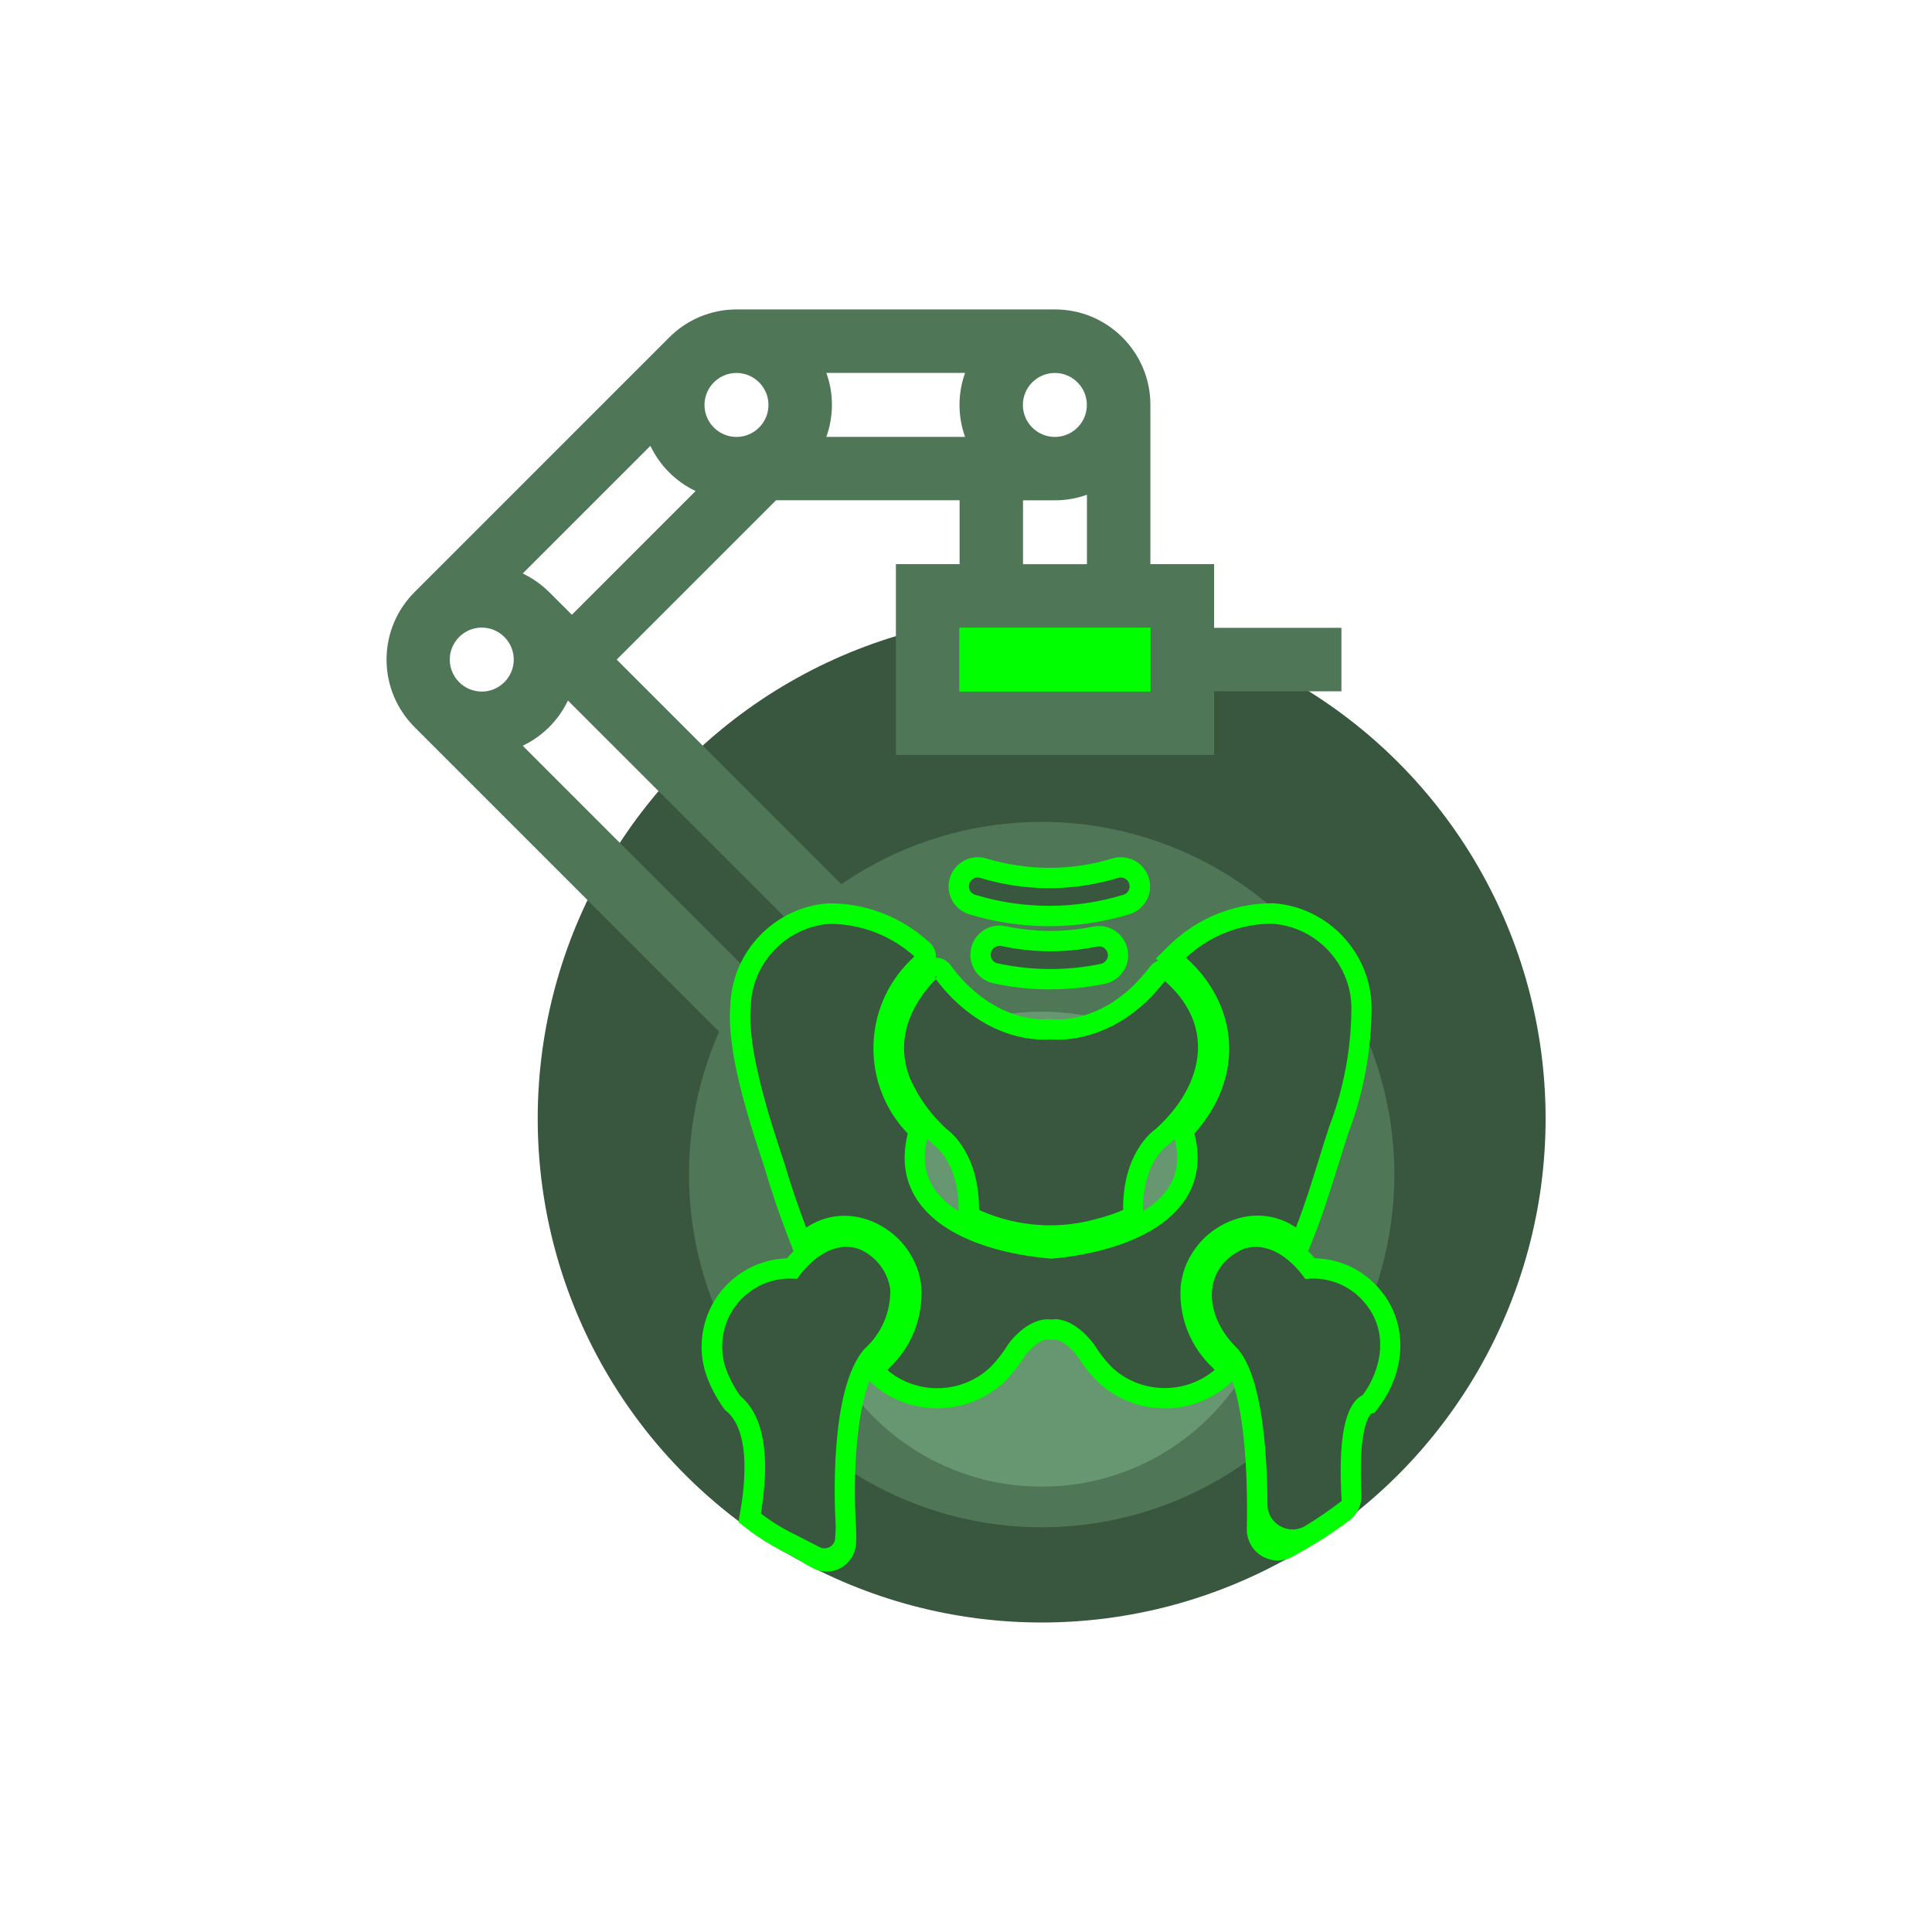 <?xml version="1.0" encoding="UTF-8"?> <svg xmlns="http://www.w3.org/2000/svg" id="Layer_2" data-name="Layer 2" viewBox="0 0 250 250"><defs><style> .cls-1 { fill: none; } .cls-2 { fill: #507658; } .cls-3 { fill: lime; } .cls-4 { fill: #39563e; } .cls-5 { fill: #669771; } </style></defs><g id="Layer_1-2" data-name="Layer 1"><g><rect class="cls-1" width="250" height="250"></rect><g><circle class="cls-4" cx="134.79" cy="144.74" r="65.21"></circle><circle class="cls-2" cx="134.79" cy="151.99" r="45.64"></circle><rect class="cls-3" x="121.05" y="78.92" width="30.89" height="13.54"></rect><path class="cls-2" d="M117.11,122.66l-37.31-37.31,20.62-20.62h23.75v8.27h-8.24v24.69h41.17v-8.24h16.48v-8.21h-16.48v-8.24h-8.24v-20.62c0-6.81-5.54-12.34-12.34-12.34h-41.2c-3.4,0-6.49,1.38-8.72,3.62h0s-32.96,32.96-32.96,32.96h0c-2.24,2.24-3.62,5.32-3.62,8.73s1.38,6.49,3.62,8.73h0s46.04,46.04,46.04,46.04l17.46-17.46ZM140.64,52.4c0,2.28-1.86,4.14-4.14,4.14s-4.14-1.86-4.14-4.14,1.86-4.14,4.14-4.14,4.14,1.86,4.14,4.14ZM124.88,56.53h-17.95c.46-1.29.72-2.69.72-4.14s-.25-2.84-.72-4.14h17.95c-.46,1.29-.72,2.69-.72,4.14s.25,2.84.72,4.14ZM95.3,48.26c2.28,0,4.14,1.86,4.14,4.14s-1.86,4.14-4.14,4.14-4.14-1.86-4.14-4.14,1.86-4.14,4.14-4.14ZM62.34,89.49c-2.28,0-4.14-1.86-4.14-4.14s1.86-4.14,4.14-4.14,4.14,1.86,4.14,4.14-1.86,4.14-4.14,4.14ZM102.85,131.71l-35.21-35.21c2.56-1.22,4.63-3.29,5.85-5.85l35.21,35.21c-2.32,1.54-4.32,3.53-5.85,5.85h0ZM71.07,76.63h0c-.99-.99-2.15-1.81-3.43-2.42l16.52-16.52c1.22,2.56,3.29,4.63,5.85,5.85l-16.01,16.01-2.93-2.93ZM132.37,64.74h4.14c1.45,0,2.84-.25,4.14-.72v8.99h-8.27v-8.27ZM148.88,89.49h-24.75v-8.27h24.75v8.27Z"></path><circle class="cls-5" cx="134.79" cy="161.64" r="30.73"></circle><g><path class="cls-3" d="M135.77,119.85c-3.48,0-6.95-.51-10.32-1.53-1.97-.59-3.1-2.61-2.57-4.59.53-2.01,2.61-3.22,4.62-2.68,5.43,1.65,11.08,1.66,16.43.04,1.96-.61,4.08.49,4.71,2.45.31.96.23,1.99-.23,2.88-.46.9-1.24,1.56-2.21,1.87-3.42,1.04-6.93,1.56-10.43,1.56ZM145.22,115.27s0,0-.01,0c0,0,0,0,.01,0Z"></path><path class="cls-3" d="M135.92,128.03c-2.47,0-4.94-.26-7.38-.79-2.02-.45-3.29-2.38-2.91-4.41.39-2.04,2.37-3.39,4.42-3,3.82.82,7.64.84,11.41.07h.02c2.02-.4,3.95.87,4.41,2.87.22.98.05,2-.49,2.85-.54.85-1.38,1.45-2.36,1.67-2.37.49-4.75.73-7.12.73Z"></path><path class="cls-3" d="M150.73,182.24c-3.14,0-6.28-1.15-8.7-3.45-.99-1.01-1.83-2.07-2.54-3.21-.67-.92-2.04-2.27-3.13-2.24l-.22.05-.43-.05c-1.19-.15-2.7,1.53-3.14,2.18h0c-.72,1.17-1.57,2.24-2.52,3.21-4.84,4.59-12.4,4.67-17.28.23l-1.36-1.24.98-1.56c.22-.35.48-.67.76-.97,2.41-2.25,3.64-5.32,3.45-8.51-.24-2.5-1.88-4.84-4.29-6.02-2.14-1.05-4.46-.97-6.35.23-.26.16-.46.29-.67.42l-2.26,1.46-.98-2.5c-1.11-2.85-2.17-5.94-3.13-9.19-2.38-7.15-4.89-15.31-4.42-20.88.15-6.99,5.71-12.83,12.69-13.31h.16c4.71,0,9.21,1.74,12.71,4.88.82.58.99,1.37,1.03,1.71.08.81-.23,1.53-.94,2.14l-.03.04-.24.22c-.1.09-.2.19-.3.29-2.53,2.5-3.93,5.84-3.94,9.39s1.35,6.9,3.85,9.42l.88.89-.32,1.21c-.72,2.73-.42,4.98.93,6.89,2.33,3.3,7.94,5.62,15.03,6.23,5.49-.47,12.28-2.36,15.04-6.29,1.33-1.9,1.62-4.12.89-6.79l-.32-1.17.81-.89c2.82-3.09,4.18-6.6,3.95-10.14-.22-3.46-2-6.77-5-9.32l-1.83-1.55,1.71-1.69c3.59-3.53,8.34-5.47,13.38-5.48h.15c7.01.49,12.59,6.37,12.69,13.4-.01,5.67-1.04,11.18-3.04,16.44-.4,1.24-.84,2.63-1.27,4.03-1.01,3.24-2.05,6.58-3.25,9.55l-1.05,2.6-2.27-1.64c-.14-.1-.29-.19-.44-.27l-.14-.08c-1.89-1.2-4.2-1.28-6.35-.23-2.41,1.19-4.06,3.52-4.29,6.09-.19,3.11,1.04,6.17,3.37,8.33l.14.14c.25.27.47.57.68.88l1.05,1.57-1.4,1.27c-2.4,2.19-5.46,3.28-8.51,3.28ZM142.99,172.93l.06.06.14.22c.54.88,1.19,1.71,1.91,2.44,2.54,2.41,6.35,2.85,9.39,1.3-2.45-2.92-3.7-6.67-3.47-10.53.38-4.15,2.96-7.84,6.74-9.69,2.91-1.43,6.16-1.55,8.99-.39.79-2.21,1.53-4.58,2.25-6.89.44-1.42.88-2.83,1.33-4.19,1.85-4.86,2.78-9.85,2.79-14.95-.07-4.7-3.81-8.67-8.53-9.04-3.09.02-6.03.99-8.49,2.76,2.8,3.04,4.44,6.73,4.69,10.61.28,4.41-1.21,8.71-4.32,12.49.69,3.49.08,6.61-1.81,9.3-4.62,6.57-15.3,7.91-18.46,8.16h-.18s-.18,0-.18,0c-4.06-.33-13.98-1.78-18.43-8.08-1.9-2.69-2.53-5.83-1.86-9.34-2.79-3.23-4.31-7.32-4.29-11.63.02-4.34,1.59-8.43,4.44-11.64-2.42-1.68-5.29-2.6-8.28-2.63-4.72.36-8.46,4.33-8.53,9.07v.17c-.48,5.13,2.57,14.31,4.21,19.25.69,2.31,1.4,4.49,2.15,6.56,2.82-1.18,6.02-1.06,8.98.4,3.77,1.85,6.35,5.54,6.74,9.63.23,3.92-1.02,7.68-3.45,10.6,3.04,1.55,6.86,1.09,9.44-1.36.67-.68,1.32-1.51,1.87-2.39h.02c.8-1.3,3.41-4.41,6.87-4.27h.01s.28.01.28.01c3.5-.24,6.11,2.8,6.98,3.97Z"></path><path class="cls-3" d="M135.9,161.2c-3.47,0-6.94-.73-10.17-2.17-.26-.11-.43-.19-.58-.27l-1.13-.65.02-1.3c.11-6.07-2.81-8.37-3.14-8.61l-.23-.18c-2.27-2.07-4.06-4.55-5.32-7.36l-.03-.07c-2.11-5.21-.78-10.86,3.65-15.48l.13-.13c.27-.32,1.03-1.19,2.29-1.03.44.05,1.24.28,1.8,1.2.54.72,1.13,1.42,1.77,2.06,4.54,4.57,9.02,4.79,10.73,4.67.08,0,.16,0,.22-.01h0s.12,0,.12,0l.2.02c1.3.1,5.9.1,10.54-4.46.64-.65,1.27-1.37,1.87-2.11.38-.61.98-1.01,1.67-1.12,1.28-.2,2.07.68,2.33.97,3.26,2.96,4.96,6.51,4.96,10.32,0,4.37-2.23,8.82-6.29,12.53l-.24.19c-.34.24-3.29,2.5-3.16,8.6l.03,1.45-1.32.6c-1.25.57-2.56,1.03-3.89,1.36-2.24.66-4.56.99-6.89.99ZM128.42,155.39c4.21,1.65,8.86,1.86,13.21.58.68-.17,1.33-.37,1.96-.61.33-6.84,3.89-9.95,4.89-10.68,3.08-2.85,4.78-6.11,4.77-9.2,0-2.14-.81-4.14-2.41-5.95-.3.34-.61.67-.93.99-5.78,5.67-11.61,5.91-13.93,5.73-2.44.15-8.37-.17-14.12-5.96-.28-.28-.55-.57-.82-.87-1.82,2.36-3.19,5.64-1.66,9.48.99,2.21,2.4,4.16,4.18,5.8,1.21.91,4.53,3.99,4.85,10.68ZM135.81,136.24s.02,0,.04,0h-.04Z"></path><path class="cls-3" d="M106.96,203.36c-.6,0-1.19-.14-1.74-.42-.57-.29-1.1-.61-1.63-.94-.43-.26-.85-.53-1.32-.76-1.49-.7-3.21-1.7-4.53-2.62-.4-.28-.78-.56-1.14-.85l-1.04-.81.22-1.29c1.14-6.62.52-11.14-1.78-13.07l-.21-.18-.16-.22c-1.01-1.41-1.81-2.96-2.35-4.61-.42-1.4-.57-2.79-.46-4.19.23-3.04,1.63-5.82,3.94-7.81,2-1.72,4.48-2.68,7.08-2.76,2.36-2.82,6.04-5.06,10.11-3.7l.13.05c3.08,1.25,5.26,4.06,5.71,7.35l.02.23c.1,3.68-1.4,7.2-4.12,9.68-2.64,3.34-3.38,12.98-2.95,20.69l.02.28c.02.39.07,1.43.01,2.37-.08,1.29-.8,2.45-1.93,3.09-.59.33-1.24.5-1.89.5ZM100.34,195.06c1.11.78,2.56,1.61,3.88,2.23.64.33,1.16.65,1.68.97.17.11.35.21.52.32,0-.25-.01-.51-.03-.8v-.26c-.26-4.3-.68-18.39,4.03-24.01l.23-.23c1.8-1.59,2.81-3.87,2.78-6.27-.26-1.66-1.37-3.08-2.92-3.73-2.86-.89-5.33,2.37-5.8,3.04l-.72,1.02-1.24-.09c-1.88-.15-3.69.46-5.12,1.68-1.43,1.23-2.29,2.93-2.43,4.81-.06.86.03,1.72.28,2.54.36,1.09.9,2.16,1.58,3.15,3.3,2.95,4.37,8.08,3.27,15.64Z"></path><path class="cls-3" d="M165.36,201.93c-.72,0-1.43-.2-2.08-.58-1.24-.75-1.97-2.07-1.94-3.52.21-10.75-.94-18.77-3.08-21.45-3.09-2.98-4.58-6.89-3.95-10.43.53-3.01,2.5-5.4,5.54-6.75l.19-.07c3.47-1.16,7.14.19,10.09,3.69,3.42.07,6.57,1.65,8.68,4.35,3.36,4.2,3.17,10.24-.47,15.03l-.47.62-.45.12c-.38.37-1.66,2.23-1.25,10.41.07,1.35-.54,2.64-1.62,3.44-1.37,1.02-2.78,1.98-4.2,2.85-1.14.7-2.31,1.36-3.08,1.78-.61.34-1.27.5-1.94.5ZM161.53,163.26c-1.62.75-2.62,1.94-2.89,3.46-.37,2.1.64,4.54,2.7,6.54.13.13.25.25.35.39,3.55,4.45,4.18,15.17,4.05,23.63.68-.38,1.51-.86,2.34-1.36,1.25-.77,2.5-1.61,3.72-2.51-.39-8.06.64-12.48,3.31-14.19,1.71-2.46,2.73-6.23.27-9.3l-.02-.03c-1.32-1.69-3.3-2.67-5.44-2.67-1.19,0-2.3-.53-3.05-1.45-1.02-1.24-3.05-3.19-5.35-2.5ZM171.95,193.28s0,0,0,0c0,0,0,0,0,0ZM177.17,183.02l-.1.03s.06-.02.1-.03ZM177.54,182.86s0,0,0,0c0,0,0,0,0,0ZM176.02,178.78s-.04,0-.06.01h.06Z"></path></g><g><g><path class="cls-4" d="M126.08,116.21c6.34,1.92,13.11,1.92,19.45-.02.83-.27,1.29-1.16,1.02-1.99-.27-.83-1.15-1.29-1.98-1.03-5.75,1.74-11.88,1.74-17.63-.02-.85-.22-1.71.28-1.94,1.13-.22.83.26,1.68,1.08,1.93Z"></path><path class="cls-3" d="M135.78,118.09c-3.31,0-6.61-.49-9.82-1.46h0c-1.06-.31-1.66-1.39-1.38-2.46.29-1.08,1.39-1.73,2.48-1.44,5.7,1.74,11.7,1.74,17.39.02,1.05-.33,2.19.26,2.53,1.31.17.52.12,1.06-.13,1.54-.25.48-.67.84-1.18,1-3.23.99-6.56,1.48-9.89,1.48ZM126.53,113.54c-.5,0-.97.34-1.11.86-.16.6.18,1.22.78,1.39h0c6.28,1.9,12.92,1.9,19.19-.01.29-.09.52-.29.66-.57.14-.27.16-.58.07-.87-.19-.6-.84-.93-1.43-.74-5.86,1.78-12.04,1.77-17.89-.01-.09-.02-.19-.04-.28-.04Z"></path></g><g><path class="cls-4" d="M141.9,122.06c-4.05.83-8.22.8-12.26-.07-.86-.16-1.69.4-1.86,1.26-.16.84.38,1.66,1.21,1.85,4.47.96,9.08.98,13.56.06.85-.19,1.39-1.04,1.19-1.9-.19-.83-1.01-1.37-1.85-1.2Z"></path><path class="cls-3" d="M135.93,126.28c-2.35,0-4.69-.25-7.02-.75-1.08-.24-1.76-1.28-1.55-2.36.21-1.1,1.27-1.82,2.37-1.61,4.02.87,8.08.89,12.09.07h0c1.08-.21,2.12.47,2.36,1.54.25,1.09-.44,2.17-1.52,2.42-2.23.46-4.48.69-6.73.69ZM129.34,122.4c-.53,0-1.02.38-1.12.93-.12.61.27,1.2.88,1.33,4.43.95,8.93.98,13.37.06.29-.07.54-.25.71-.51s.22-.57.15-.86c-.14-.61-.73-.99-1.33-.87-4.13.84-8.32.82-12.44-.07-.07-.01-.14-.02-.21-.02Z"></path></g><g><path class="cls-4" d="M157.28,176.7c-2.8-2.6-4.29-6.33-4.06-10.14.61-6.67,8.26-11.17,14.01-7.51.24.13.46.27.68.43,1.68-4.14,3.04-9.09,4.5-13.53,1.9-4.99,2.89-10.28,2.9-15.63-.09-5.94-4.72-10.83-10.65-11.24-4.43,0-8.68,1.75-11.84,4.85,6.89,5.85,8.06,15.14,1.25,22.61,3,10.98-9.11,15.15-18.05,15.86-9.05-.74-21.01-4.81-18.08-15.88-6.02-6.08-5.97-15.89.11-21.91.12-.12.23-.23.35-.34.18-.31.82-.51.33-.76-3.11-2.85-7.17-4.43-11.38-4.44-5.93.41-10.56,5.29-10.65,11.24-.48,5.24,2.18,13.69,4.33,20.14.95,3.2,1.98,6.21,3.07,9.02.22-.14.44-.29.68-.43,5.77-3.66,13.39.84,14.01,7.51.22,3.83-1.27,7.56-4.07,10.17-.18.18-.34.39-.48.6,4.05,3.69,10.26,3.63,14.23-.14.84-.86,1.58-1.8,2.22-2.82.02-.05,2.36-3.55,5.26-3.22.02,0,.07,0,.1,0,2.88-.32,5.25,3.19,5.26,3.2.63,1.03,1.37,1.98,2.22,2.84,3.97,3.77,10.18,3.83,14.23.14-.15-.22-.31-.43-.49-.63h0Z"></path><path class="cls-3" d="M150.73,180.49c-2.71,0-5.41-.99-7.5-2.97-.88-.89-1.64-1.87-2.29-2.92-.23-.33-2.39-3.24-4.84-2.99h-.04s-.08,0-.08,0c-2.7-.29-4.88,2.96-4.9,3-.66,1.06-1.43,2.03-2.29,2.91-4.13,3.92-10.64,3.98-14.84.16l-.27-.25.2-.31c.15-.24.33-.47.53-.67,2.73-2.55,4.17-6.13,3.95-9.84-.3-3.16-2.32-6.04-5.27-7.49-2.7-1.33-5.64-1.21-8.06.33-.24.15-.46.29-.68.43l-.45.29-.2-.5c-1.1-2.8-2.13-5.85-3.09-9.05-2.52-7.59-4.8-15.32-4.34-20.31.09-6.09,4.95-11.21,11.06-11.63,4.35.01,8.48,1.61,11.67,4.52.22.13.34.29.36.5.03.33-.21.54-.4.69-.06.05-.15.12-.17.16l-.08.1c-.12.11-.23.22-.34.33-2.86,2.83-4.44,6.6-4.46,10.62-.02,4.02,1.53,7.81,4.36,10.66l.18.18-.06.24c-.85,3.22-.45,6.03,1.19,8.35,3.92,5.55,13.62,6.74,16.5,6.98,2.8-.23,12.49-1.41,16.44-7.05,1.63-2.32,2.01-5.1,1.15-8.26l-.06-.23.16-.18c3.14-3.45,4.67-7.41,4.41-11.44-.25-3.94-2.25-7.69-5.62-10.55l-.37-.31.34-.34c3.26-3.2,7.57-4.97,12.15-4.97,6.14.42,11,5.54,11.09,11.67-.01,5.42-1,10.73-2.93,15.79-.44,1.33-.87,2.73-1.31,4.13-1,3.2-2.02,6.51-3.2,9.41l-.21.52-.45-.33c-.2-.15-.41-.28-.63-.4-2.44-1.55-5.38-1.67-8.09-.34-2.96,1.45-4.98,4.33-5.27,7.5-.22,3.69,1.2,7.26,3.92,9.78l.03.03c.19.22.37.44.53.68l.21.31-.28.25c-2.07,1.88-4.7,2.82-7.33,2.82ZM136.46,170.7c2.66,0,4.79,2.8,5.2,3.39.64,1.04,1.37,1.97,2.18,2.8,3.68,3.49,9.47,3.64,13.33.38-.07-.09-.14-.18-.22-.26-2.9-2.7-4.42-6.52-4.18-10.48.32-3.49,2.53-6.64,5.76-8.22,2.99-1.47,6.24-1.33,8.93.37.08.04.16.09.24.14,1.08-2.75,2.04-5.84,2.97-8.84.44-1.41.87-2.81,1.32-4.16,1.9-4.98,2.87-10.18,2.88-15.49-.08-5.66-4.58-10.41-10.24-10.8-4.15,0-8.11,1.56-11.16,4.4,3.33,2.97,5.3,6.8,5.56,10.84.27,4.2-1.27,8.32-4.47,11.91.85,3.33.4,6.28-1.34,8.77-4.18,5.95-14.19,7.18-17.16,7.42-3.88-.31-13.19-1.65-17.21-7.35-1.76-2.49-2.22-5.46-1.39-8.84-2.88-3-4.46-6.94-4.44-11.11.02-4.25,1.7-8.25,4.72-11.24.11-.11.21-.21.33-.31.07-.1.16-.19.25-.26-3.02-2.71-6.9-4.2-10.96-4.21-5.63.39-10.13,5.13-10.21,10.8-.5,5.53,2.62,14.94,4.3,20,.89,3,1.86,5.86,2.87,8.5.08-.05.16-.1.24-.15,2.68-1.7,5.93-1.83,8.91-.37,3.23,1.58,5.43,4.73,5.76,8.21.23,3.99-1.3,7.82-4.21,10.54-.06.06-.13.14-.19.21,3.86,3.26,9.65,3.11,13.34-.39.8-.82,1.53-1.74,2.15-2.73.05-.17,2.57-3.74,5.63-3.43h.09c.14-.01.28-.02.41-.02Z"></path></g><g><path class="cls-4" d="M117.37,139.76c1.13,2.52,2.76,4.78,4.8,6.64.05.05,4.22,2.74,4.07,10.44.11.06.24.11.38.17,4.92,2.2,10.46,2.58,15.63,1.06,1.21-.31,2.38-.72,3.52-1.24-.17-7.69,4.03-10.4,4.1-10.46,6.42-5.86,7.84-13.7,1.39-19.54-.29-.24-.55-.77-.76-.3-.68.85-1.4,1.66-2.16,2.44-6.05,5.94-12.15,5.07-12.35,5.07-.23-.02-6.41.91-12.58-5.31-.74-.75-1.42-1.55-2.04-2.39-.27-.52-.47-.02-.81.27-2.17,2.27-5.64,7.1-3.2,13.14Z"></path><path class="cls-3" d="M135.89,159.44c-3.23,0-6.45-.68-9.44-2.01l-.12-.05c-.11-.05-.21-.09-.3-.15l-.23-.13v-.26c.13-6.82-3.19-9.58-3.86-10.06-2.16-1.96-3.81-4.24-4.97-6.83h0c-2.52-6.24.98-11.21,3.29-13.62.09-.08.15-.16.21-.22.18-.2.4-.45.74-.41.34.04.51.36.56.46.57.77,1.25,1.56,1.97,2.29,5.06,5.1,10.15,5.32,12.11,5.19.11,0,.17,0,.2,0,1.57.13,6.83.13,12-4.95.74-.76,1.46-1.57,2.12-2.4.09-.23.3-.32.45-.34.35-.05.59.21.76.41.05.06.11.12.17.17,2.84,2.57,4.34,5.67,4.34,8.97,0,3.87-2.02,7.86-5.72,11.23-.74.53-4.12,3.26-3.96,10.12v.29s-.26.12-.26.12c-1.16.53-2.37.95-3.59,1.26-2.11.62-4.29.93-6.47.93ZM126.69,156.57l.12.05c4.82,2.15,10.26,2.53,15.32,1.04,1.1-.28,2.17-.64,3.2-1.1-.06-7.1,3.54-10.01,4.28-10.52,3.49-3.18,5.42-6.94,5.41-10.56,0-3.05-1.4-5.92-4.04-8.31-.07-.05-.15-.14-.22-.23-.65.81-1.35,1.6-2.08,2.35-5.45,5.34-11.03,5.34-12.61,5.21h-.15c-2.07.15-7.48-.09-12.8-5.44-.72-.74-1.4-1.52-2.01-2.35-.07.08-.15.17-.24.24-2.13,2.23-5.41,6.88-3.09,12.64,1.11,2.48,2.69,4.66,4.69,6.49.71.51,4.25,3.44,4.22,10.49ZM121.29,126.21l-.33.29s.06.05.11.06l.22-.35Z"></path></g><g><path class="cls-4" d="M115.63,166.81c-.34-2.52-2-4.66-4.36-5.61-4.33-1.44-7.64,2.82-8.35,3.84-5.09-.38-9.52,3.43-9.9,8.52-.08,1.12.04,2.26.36,3.34.47,1.43,1.16,2.79,2.04,4.01h0c2.53,2.12,4.02,6.47,2.54,15.13.34.26.69.53,1.06.79,1.37.96,2.72,1.72,3.97,2.31.96.49,1.92.98,2.88,1.47,1.17.6,2.56-.2,2.64-1.51.05-.83.08-1.54.07-1.63,0,0,0,0,0,0-.33-5.61-.29-17.98,3.53-22.53,2.31-2.04,3.6-5.01,3.52-8.1Z"></path><path class="cls-3" d="M106.69,201.24c-.35,0-.7-.08-1.03-.25l-2.88-1.47c-1.4-.66-2.76-1.45-4.02-2.34-.37-.26-.73-.53-1.07-.8l-.21-.16.04-.26c1.27-7.38.47-12.33-2.38-14.72-.98-1.34-1.69-2.73-2.18-4.21-.34-1.15-.47-2.32-.38-3.51.19-2.58,1.38-4.92,3.34-6.61,1.9-1.63,4.3-2.47,6.79-2.33.93-1.26,4.32-5.27,8.7-3.8,2.52,1.02,4.29,3.3,4.65,5.97v.05c.09,3.22-1.24,6.3-3.66,8.44-3.23,3.85-3.85,14.36-3.39,22.18,0,.14-.03.91-.07,1.69-.04.76-.47,1.44-1.13,1.82-.35.2-.74.3-1.12.3ZM98.44,195.84c.27.2.55.41.83.61,1.22.86,2.54,1.63,3.91,2.27l2.89,1.48c.42.22.9.2,1.31-.03.41-.24.66-.64.69-1.11.05-.8.07-1.49.07-1.6-.17-2.88-.8-17.55,3.64-22.83,2.26-2.01,3.49-4.82,3.42-7.78-.33-2.34-1.89-4.35-4.08-5.24-4.04-1.35-7.23,2.83-7.83,3.68l-.14.2-.25-.02c-2.35-.17-4.61.57-6.39,2.1-1.78,1.53-2.86,3.67-3.03,6.01-.08,1.08.03,2.14.34,3.18.46,1.38,1.12,2.69,1.98,3.88,3,2.5,3.92,7.64,2.66,15.2Z"></path></g><g><path class="cls-4" d="M177.1,168.53c-1.9-2.45-4.92-3.76-8-3.49-.71-1.01-4.03-5.28-8.35-3.84-5.72,2.53-5.65,9.14-.84,13.71,3.02,3.64,3.62,13.31,3.66,19.77.02,2.86,3.15,4.62,5.59,3.13.03-.02.05-.03.08-.05,1.22-.75,2.9-1.85,4.82-3.34-.58-9.23.71-12.61,2.45-13.5.04-.02.07,0,.11-.05,2.77-3.65,3.47-8.63.49-12.35Z"></path><path class="cls-3" d="M167.24,198.79c-.68,0-1.36-.18-1.98-.52-1.32-.74-2.11-2.07-2.12-3.58-.06-9.88-1.33-16.81-3.56-19.5-2.71-2.57-4.04-5.92-3.53-8.91.42-2.43,2.03-4.38,4.53-5.48,4.42-1.47,7.81,2.52,8.74,3.78,3.16-.2,6.18,1.16,8.14,3.67,2.86,3.56,2.66,8.74-.49,12.88l-.09.12-.21.08c-1.28.67-2.75,3.5-2.15,13.06v.23s-.17.14-.17.14c-1.57,1.22-3.21,2.36-4.86,3.37-.71.43-1.47.65-2.23.65ZM162.51,161.35c-.52,0-1.07.08-1.62.27-2.18.97-3.61,2.68-3.98,4.81-.47,2.7.77,5.75,3.3,8.16,3.07,3.68,3.76,12.95,3.8,20.09,0,1.19.63,2.24,1.67,2.82,1.03.57,2.25.55,3.25-.06,1.63-1,3.18-2.07,4.68-3.22-.48-8.03.4-12.5,2.7-13.69h.02c2.37-3.19,3.42-8.02.44-11.73h0c-1.82-2.34-4.68-3.59-7.62-3.32l-.25.02-.15-.21c-.52-.73-2.96-3.94-6.23-3.94ZM176.44,180.48s-.01,0-.02,0h.02Z"></path></g></g></g></g></g></svg> 